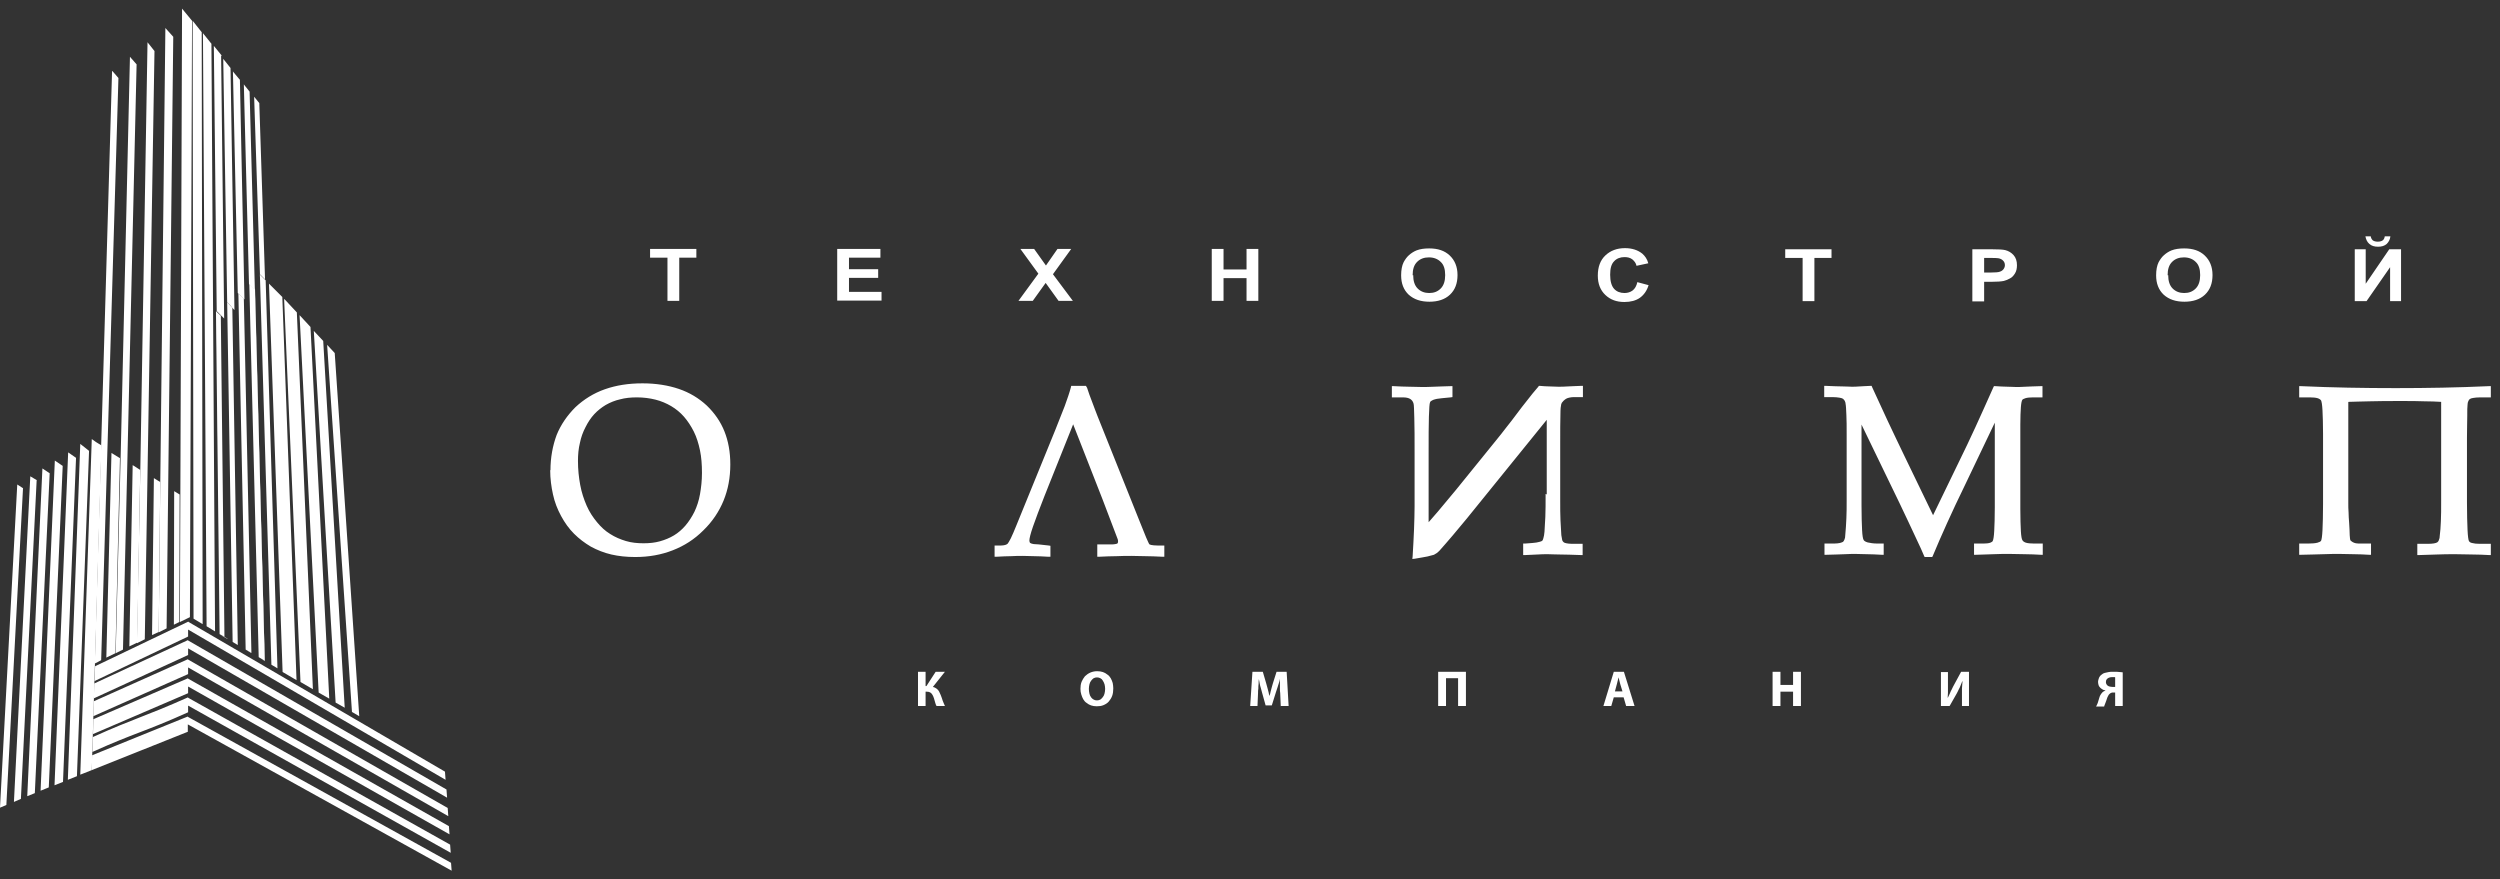 <?xml version="1.0" encoding="UTF-8"?> <svg xmlns="http://www.w3.org/2000/svg" width="145" height="51" viewBox="0 0 145 51" fill="none"><rect x="0" y="0" width="145" height="51" fill="#333333" stroke="none"/> <path d="M53.244 38.963V40.948H53.684V40.118H53.765C53.846 40.118 53.911 40.134 53.96 40.167C54.009 40.199 54.058 40.248 54.09 40.313C54.123 40.378 54.155 40.444 54.172 40.509C54.188 40.59 54.221 40.655 54.237 40.736C54.253 40.818 54.286 40.883 54.318 40.948H54.806C54.758 40.85 54.725 40.753 54.676 40.639C54.644 40.541 54.611 40.427 54.562 40.313C54.53 40.232 54.497 40.167 54.465 40.102C54.432 40.037 54.383 39.988 54.318 39.939C54.253 39.89 54.188 39.858 54.107 39.841L54.806 38.963H54.269L53.732 39.793H53.684V38.963H53.244ZM63.626 38.93C63.48 38.93 63.349 38.963 63.236 39.011C63.122 39.06 63.008 39.142 62.926 39.223C62.845 39.321 62.78 39.435 62.731 39.548C62.682 39.679 62.666 39.809 62.666 39.955C62.666 40.069 62.682 40.183 62.715 40.281C62.747 40.378 62.78 40.476 62.829 40.557C62.877 40.639 62.943 40.72 63.024 40.769C63.105 40.834 63.187 40.883 63.284 40.915C63.382 40.948 63.496 40.964 63.61 40.964C63.756 40.964 63.886 40.948 64 40.899C64.114 40.85 64.228 40.785 64.309 40.688C64.391 40.59 64.456 40.492 64.505 40.362C64.553 40.232 64.57 40.086 64.57 39.923C64.57 39.809 64.553 39.711 64.537 39.614C64.505 39.516 64.472 39.418 64.423 39.337C64.374 39.256 64.309 39.174 64.228 39.125C64.147 39.06 64.065 39.011 63.968 38.979C63.87 38.946 63.756 38.93 63.642 38.93H63.626ZM63.61 39.288C63.691 39.288 63.756 39.304 63.821 39.337C63.886 39.37 63.935 39.418 63.968 39.483C64.016 39.548 64.033 39.614 64.065 39.695C64.082 39.776 64.098 39.858 64.098 39.955C64.098 40.053 64.082 40.134 64.065 40.216C64.049 40.297 64.016 40.362 63.968 40.427C63.919 40.492 63.87 40.541 63.821 40.574C63.756 40.606 63.691 40.623 63.626 40.623C63.545 40.623 63.48 40.606 63.431 40.574C63.366 40.541 63.317 40.492 63.284 40.444C63.236 40.378 63.203 40.313 63.187 40.232C63.17 40.151 63.154 40.053 63.154 39.955C63.154 39.858 63.17 39.776 63.187 39.695C63.203 39.614 63.236 39.548 63.284 39.483C63.333 39.418 63.382 39.37 63.431 39.337C63.496 39.304 63.561 39.288 63.642 39.288H63.61ZM74.301 40.948H74.74L74.626 38.963H74.04L73.829 39.63C73.813 39.711 73.78 39.776 73.764 39.858C73.748 39.939 73.715 40.02 73.699 40.102C73.682 40.183 73.666 40.264 73.634 40.346H73.617C73.601 40.232 73.569 40.118 73.536 39.988C73.503 39.874 73.471 39.744 73.438 39.63L73.243 38.963H72.641L72.511 40.948H72.934L72.966 40.199C72.966 40.118 72.966 40.02 72.983 39.939C72.983 39.841 72.983 39.76 72.999 39.662C72.999 39.565 72.999 39.467 73.015 39.386C73.031 39.467 73.048 39.565 73.064 39.646C73.08 39.727 73.097 39.825 73.129 39.907C73.145 39.988 73.178 40.069 73.194 40.151L73.406 40.915H73.764L74.008 40.134C74.04 40.053 74.057 39.972 74.089 39.89C74.122 39.809 74.138 39.711 74.171 39.63C74.203 39.548 74.219 39.451 74.236 39.37C74.236 39.467 74.236 39.565 74.236 39.662C74.236 39.76 74.236 39.841 74.236 39.939C74.236 40.02 74.236 40.118 74.252 40.199L74.284 40.964L74.301 40.948ZM83.413 38.963V40.948H83.869V39.337H84.569V40.948H85.024V38.963H83.43H83.413ZM94.169 40.444L94.316 40.948H94.804L94.186 38.963H93.6L92.998 40.948H93.454L93.6 40.444H94.169ZM93.665 40.102L93.779 39.679C93.795 39.646 93.795 39.597 93.811 39.548C93.828 39.5 93.828 39.467 93.844 39.418C93.86 39.37 93.86 39.337 93.877 39.288C93.893 39.321 93.893 39.37 93.909 39.418C93.925 39.467 93.925 39.5 93.942 39.548C93.958 39.597 93.958 39.63 93.974 39.679L94.104 40.102H93.665ZM102.81 38.963V40.948H103.266V40.118H103.998V40.948H104.454V38.963H103.998V39.727H103.266V38.963H102.81ZM112.574 38.963V40.948H113.078L113.485 40.232C113.518 40.167 113.566 40.086 113.599 40.004C113.648 39.923 113.68 39.841 113.713 39.76C113.745 39.679 113.778 39.597 113.81 39.516H113.827C113.81 39.646 113.81 39.776 113.794 39.923C113.794 40.053 113.794 40.199 113.794 40.362V40.948H114.201V38.963H113.745L113.322 39.744C113.29 39.809 113.241 39.89 113.208 39.972C113.16 40.053 113.127 40.134 113.094 40.216C113.062 40.297 113.013 40.378 112.981 40.46H112.964C112.964 40.378 112.981 40.281 112.981 40.183C112.981 40.086 112.981 39.988 112.981 39.874C112.981 39.776 112.981 39.662 112.981 39.565V38.979H112.574V38.963ZM122.044 40.948C122.061 40.915 122.077 40.883 122.077 40.867C122.093 40.834 122.093 40.818 122.109 40.785C122.126 40.736 122.142 40.704 122.158 40.655C122.174 40.606 122.191 40.557 122.207 40.509C122.223 40.46 122.24 40.411 122.272 40.362C122.288 40.313 122.321 40.281 122.353 40.248C122.386 40.216 122.419 40.199 122.451 40.183C122.484 40.167 122.532 40.167 122.565 40.167H122.679V40.948H123.118V38.995C123.069 38.995 123.021 38.979 122.956 38.979C122.89 38.979 122.825 38.963 122.76 38.963C122.695 38.963 122.614 38.963 122.549 38.963C122.467 38.963 122.386 38.963 122.305 38.979C122.223 38.995 122.158 39.011 122.077 39.028C122.012 39.044 121.947 39.077 121.898 39.125C121.849 39.158 121.816 39.191 121.784 39.239C121.751 39.288 121.735 39.321 121.719 39.386C121.703 39.435 121.686 39.5 121.686 39.548C121.686 39.614 121.703 39.679 121.719 39.744C121.735 39.793 121.768 39.841 121.816 39.89C121.849 39.923 121.898 39.955 121.947 39.988C121.995 40.02 122.044 40.037 122.109 40.037V40.053C122.077 40.069 122.044 40.086 122.012 40.102C121.979 40.118 121.963 40.134 121.93 40.167C121.898 40.199 121.865 40.248 121.833 40.297C121.8 40.346 121.784 40.395 121.768 40.444C121.751 40.492 121.735 40.557 121.719 40.606C121.703 40.655 121.686 40.72 121.67 40.769C121.654 40.801 121.637 40.85 121.621 40.883C121.605 40.915 121.589 40.948 121.572 40.98H122.044V40.948ZM122.679 39.841C122.663 39.841 122.63 39.841 122.598 39.841C122.565 39.841 122.549 39.841 122.516 39.841C122.451 39.841 122.386 39.825 122.321 39.809C122.272 39.793 122.223 39.76 122.191 39.711C122.158 39.662 122.142 39.614 122.142 39.565C122.142 39.5 122.158 39.435 122.191 39.402C122.223 39.353 122.256 39.337 122.321 39.304C122.37 39.288 122.435 39.272 122.5 39.272C122.549 39.272 122.581 39.272 122.614 39.272C122.646 39.272 122.663 39.272 122.679 39.288V39.825V39.841Z" fill="white"></path> <path d="M38.713 17.451V14.945H37.704V14.44H40.389V14.945H39.396V17.451H38.713ZM48.558 17.451V14.44H51.064V14.945H49.241V15.612H50.934V16.116H49.241V16.93H51.129V17.434H48.558V17.451ZM59.07 17.451L60.225 15.872L59.184 14.44H59.981L60.665 15.4L61.332 14.44H62.129L61.071 15.905L62.227 17.451H61.397L60.648 16.409L59.9 17.451H59.086H59.07ZM70.282 17.451V14.44H70.965V15.628H72.299V14.44H72.983V17.451H72.299V16.133H70.965V17.451H70.282ZM81.266 15.97C81.266 15.661 81.314 15.4 81.412 15.205C81.493 15.059 81.591 14.912 81.721 14.798C81.851 14.684 81.998 14.587 82.161 14.522C82.372 14.44 82.616 14.408 82.893 14.408C83.397 14.408 83.788 14.538 84.081 14.815C84.374 15.091 84.536 15.465 84.536 15.954C84.536 16.442 84.39 16.816 84.097 17.093C83.804 17.369 83.397 17.5 82.909 17.5C82.405 17.5 82.014 17.369 81.705 17.093C81.412 16.816 81.266 16.442 81.266 15.97ZM81.965 15.954C81.965 16.295 82.047 16.556 82.226 16.735C82.405 16.914 82.632 16.995 82.893 16.995C83.169 16.995 83.381 16.914 83.56 16.735C83.739 16.556 83.82 16.295 83.82 15.954C83.82 15.612 83.739 15.351 83.56 15.189C83.397 15.026 83.169 14.928 82.877 14.928C82.6 14.928 82.372 15.01 82.193 15.189C82.014 15.368 81.933 15.612 81.933 15.97L81.965 15.954ZM94.951 16.36L95.618 16.539C95.52 16.865 95.341 17.109 95.114 17.272C94.886 17.434 94.576 17.516 94.219 17.516C93.763 17.516 93.405 17.386 93.112 17.109C92.819 16.832 92.673 16.458 92.673 15.986C92.673 15.482 92.819 15.091 93.112 14.815C93.405 14.538 93.779 14.392 94.251 14.392C94.658 14.392 95 14.505 95.26 14.717C95.406 14.847 95.537 15.026 95.602 15.27L94.918 15.417C94.886 15.254 94.788 15.14 94.674 15.042C94.544 14.945 94.397 14.912 94.219 14.912C93.974 14.912 93.763 14.993 93.617 15.156C93.454 15.319 93.389 15.579 93.389 15.937C93.389 16.312 93.47 16.588 93.617 16.751C93.763 16.914 93.974 16.995 94.219 16.995C94.397 16.995 94.56 16.946 94.69 16.849C94.821 16.751 94.918 16.588 94.967 16.36H94.951ZM104.552 17.467V14.961H103.543V14.457H106.228V14.961H105.235V17.467H104.552ZM114.396 17.467V14.457H115.487C115.894 14.457 116.17 14.473 116.3 14.505C116.496 14.554 116.658 14.652 116.789 14.798C116.919 14.945 116.984 15.14 116.984 15.384C116.984 15.563 116.951 15.726 116.87 15.856C116.789 15.986 116.707 16.084 116.577 16.149C116.463 16.214 116.349 16.263 116.219 16.295C116.056 16.328 115.812 16.344 115.519 16.344H115.08V17.483H114.396V17.467ZM115.08 14.961V15.807H115.454C115.731 15.807 115.91 15.791 115.991 15.758C116.089 15.726 116.154 15.677 116.203 15.612C116.252 15.547 116.284 15.465 116.284 15.384C116.284 15.27 116.252 15.189 116.17 15.107C116.105 15.042 116.007 14.993 115.894 14.977C115.812 14.961 115.649 14.961 115.405 14.961H115.08ZM125.055 15.97C125.055 15.661 125.104 15.4 125.201 15.205C125.283 15.059 125.38 14.912 125.511 14.798C125.641 14.684 125.787 14.587 125.95 14.522C126.161 14.44 126.406 14.408 126.682 14.408C127.187 14.408 127.577 14.538 127.87 14.815C128.163 15.091 128.326 15.465 128.326 15.954C128.326 16.442 128.179 16.816 127.886 17.093C127.593 17.369 127.187 17.5 126.698 17.5C126.194 17.5 125.803 17.369 125.494 17.093C125.201 16.816 125.055 16.442 125.055 15.97ZM125.755 15.954C125.755 16.295 125.836 16.556 126.015 16.735C126.194 16.914 126.422 16.995 126.682 16.995C126.959 16.995 127.17 16.914 127.349 16.735C127.528 16.556 127.61 16.295 127.61 15.954C127.61 15.612 127.528 15.351 127.349 15.189C127.187 15.026 126.959 14.928 126.666 14.928C126.389 14.928 126.161 15.01 125.982 15.189C125.803 15.368 125.722 15.612 125.722 15.97L125.755 15.954ZM136.576 14.457H137.211V16.458L138.577 14.457H139.261V17.467H138.626V15.498L137.259 17.467H136.576V14.457ZM138.333 13.708H138.642C138.626 13.887 138.545 14.034 138.431 14.147C138.301 14.261 138.138 14.31 137.926 14.31C137.715 14.31 137.552 14.261 137.422 14.147C137.292 14.034 137.227 13.887 137.194 13.708H137.503C137.52 13.806 137.552 13.871 137.617 13.936C137.682 13.985 137.78 14.017 137.91 14.017C138.04 14.017 138.138 13.985 138.203 13.936C138.268 13.887 138.301 13.806 138.317 13.708H138.333Z" fill="white"></path> <path d="M115.73 24.447L113.957 28.158C113.582 28.922 113.241 29.655 112.931 30.338C112.622 31.021 112.346 31.656 112.102 32.242L112.069 32.307H111.988H111.711H111.63L111.597 32.242C111.516 32.047 111.353 31.672 111.109 31.168C110.865 30.647 110.556 29.98 110.165 29.166L107.968 24.626V29.329C107.968 29.931 107.985 30.403 108.001 30.745C108.017 31.07 108.05 31.266 108.099 31.331C108.131 31.38 108.212 31.428 108.326 31.461C108.473 31.493 108.652 31.526 108.896 31.526H109.14H109.254V31.64V32.063V32.177H109.14C108.831 32.161 108.538 32.144 108.294 32.144C108.05 32.144 107.822 32.128 107.627 32.128C107.48 32.128 107.269 32.128 106.992 32.144C106.715 32.161 106.357 32.161 105.934 32.177H105.82V32.063V31.64V31.526H105.934H106.374C106.504 31.526 106.634 31.51 106.715 31.493C106.797 31.477 106.846 31.445 106.894 31.428C106.927 31.396 106.959 31.347 106.976 31.298C107.008 31.233 107.025 31.152 107.025 31.038C107.057 30.729 107.073 30.403 107.09 30.061C107.106 29.736 107.106 29.394 107.106 29.02V25.212C107.106 24.74 107.106 24.366 107.09 24.073C107.073 23.764 107.073 23.552 107.041 23.406C107.041 23.341 107.008 23.292 106.992 23.243C106.959 23.195 106.927 23.162 106.894 23.129C106.846 23.097 106.78 23.081 106.683 23.064C106.569 23.048 106.439 23.032 106.276 23.032H105.918H105.804V22.918V22.495V22.381H105.918C106.309 22.397 106.634 22.413 106.878 22.413C107.106 22.413 107.285 22.43 107.399 22.43C107.529 22.43 107.675 22.43 107.854 22.413C108.033 22.397 108.245 22.397 108.473 22.381H108.554L108.587 22.462C108.863 23.064 109.156 23.699 109.465 24.366C109.775 25.033 110.116 25.733 110.458 26.449L112.118 29.883L113.647 26.726C113.94 26.123 114.25 25.489 114.575 24.773C114.9 24.073 115.242 23.292 115.616 22.462L115.649 22.397H115.73C116.007 22.413 116.251 22.43 116.446 22.43C116.642 22.43 116.788 22.446 116.918 22.446C117.065 22.446 117.244 22.446 117.471 22.43C117.699 22.413 117.992 22.413 118.35 22.397H118.464V22.511V22.934V23.048H118.35H117.911C117.732 23.048 117.569 23.064 117.471 23.097C117.374 23.129 117.309 23.162 117.293 23.195C117.26 23.243 117.227 23.39 117.211 23.617C117.195 23.862 117.179 24.187 117.179 24.61V29.524C117.179 30.078 117.195 30.501 117.211 30.81C117.227 31.103 117.26 31.282 117.309 31.347C117.341 31.396 117.406 31.445 117.504 31.477C117.618 31.51 117.781 31.526 117.976 31.526H118.366H118.48V31.64V32.063V32.177H118.366C118.057 32.161 117.748 32.144 117.455 32.144C117.179 32.144 116.886 32.128 116.577 32.128C116.251 32.128 115.926 32.128 115.616 32.144C115.291 32.161 114.949 32.161 114.608 32.177H114.494V32.063V31.64V31.526H114.608H115.047C115.21 31.526 115.34 31.51 115.437 31.477C115.519 31.445 115.568 31.412 115.584 31.363C115.616 31.298 115.649 31.103 115.665 30.794C115.682 30.468 115.698 30.013 115.698 29.427V24.464L115.73 24.447ZM136.201 23.325V29.199C136.201 29.362 136.201 29.541 136.217 29.72C136.217 29.899 136.234 30.11 136.25 30.322C136.266 30.615 136.283 30.859 136.283 31.038C136.299 31.201 136.299 31.282 136.315 31.314C136.315 31.331 136.331 31.347 136.348 31.363C136.38 31.396 136.413 31.412 136.462 31.445C136.51 31.477 136.575 31.493 136.641 31.51C136.722 31.526 136.82 31.526 136.95 31.526H137.405H137.519V31.64V32.063V32.177H137.405C137.112 32.161 136.82 32.144 136.543 32.144C136.266 32.144 135.99 32.128 135.713 32.128C135.436 32.128 135.111 32.128 134.753 32.144C134.379 32.161 133.956 32.161 133.467 32.177H133.353V32.063V31.64V31.526H133.467H133.874C134.102 31.526 134.281 31.51 134.411 31.477C134.525 31.445 134.59 31.412 134.623 31.363C134.655 31.298 134.688 31.087 134.704 30.745C134.72 30.387 134.737 29.883 134.737 29.232V25.18C134.737 24.594 134.72 24.138 134.704 23.797C134.688 23.487 134.655 23.292 134.623 23.227C134.59 23.178 134.525 23.129 134.427 23.097C134.314 23.064 134.167 23.048 133.972 23.048H133.467H133.353V22.934V22.511V22.397H133.467C135.274 22.479 137.112 22.511 138.951 22.511C140.757 22.511 142.564 22.479 144.354 22.397H144.468V22.511V22.934V23.048H144.354H143.849C143.687 23.048 143.54 23.064 143.442 23.081C143.345 23.097 143.296 23.113 143.247 23.146C143.215 23.178 143.182 23.211 143.166 23.259C143.133 23.325 143.117 23.39 143.117 23.487C143.101 23.585 143.101 23.797 143.101 24.122C143.101 24.415 143.084 24.854 143.084 25.407V29.134C143.084 29.817 143.101 30.354 143.117 30.729C143.133 31.103 143.166 31.314 143.198 31.38C143.231 31.428 143.28 31.477 143.377 31.493C143.491 31.526 143.638 31.542 143.833 31.542H144.354H144.468V31.656V32.079V32.193H144.354C144.045 32.177 143.735 32.161 143.41 32.161C143.101 32.161 142.775 32.144 142.434 32.144C142.043 32.144 141.685 32.144 141.343 32.161C141.002 32.177 140.66 32.177 140.334 32.193H140.204V32.079V31.656V31.542H140.318H140.79C141.099 31.542 141.294 31.51 141.376 31.445C141.408 31.412 141.441 31.38 141.457 31.314C141.49 31.249 141.506 31.168 141.506 31.07C141.539 30.843 141.555 30.566 141.571 30.224C141.587 29.899 141.587 29.508 141.587 29.053V23.308C141.294 23.292 140.969 23.276 140.611 23.276C140.22 23.259 139.781 23.259 139.277 23.259C138.593 23.259 137.975 23.259 137.454 23.276C136.982 23.292 136.559 23.292 136.217 23.308L136.201 23.325ZM31.927 27.279C31.927 26.53 32.057 25.847 32.285 25.229C32.529 24.626 32.903 24.089 33.375 23.617C33.863 23.162 34.433 22.804 35.084 22.576C35.735 22.348 36.451 22.234 37.264 22.234C38.045 22.234 38.761 22.348 39.38 22.56C39.998 22.771 40.535 23.097 40.991 23.52C41.446 23.959 41.788 24.447 42.016 25.017C42.244 25.587 42.358 26.221 42.358 26.937C42.358 27.702 42.227 28.402 41.967 29.036C41.707 29.671 41.316 30.257 40.795 30.761C40.275 31.282 39.689 31.656 39.022 31.916C38.355 32.177 37.639 32.307 36.841 32.307C36.337 32.307 35.881 32.258 35.458 32.161C35.035 32.063 34.628 31.9 34.27 31.705C33.912 31.493 33.587 31.249 33.294 30.956C33.001 30.663 32.757 30.322 32.545 29.931C32.334 29.541 32.171 29.134 32.073 28.678C31.976 28.239 31.911 27.767 31.911 27.263L31.927 27.279ZM33.522 26.726C33.522 27.23 33.57 27.686 33.652 28.125C33.733 28.564 33.863 28.955 34.026 29.329C34.189 29.703 34.4 30.013 34.628 30.289C34.856 30.566 35.1 30.794 35.393 30.973C35.67 31.152 35.979 31.282 36.304 31.38C36.63 31.477 36.971 31.51 37.329 31.51C37.671 31.51 37.98 31.477 38.273 31.396C38.566 31.314 38.843 31.201 39.087 31.054C39.331 30.908 39.559 30.712 39.754 30.485C39.949 30.257 40.128 29.98 40.275 29.687C40.421 29.378 40.535 29.036 40.6 28.662C40.665 28.288 40.714 27.881 40.714 27.425C40.714 26.953 40.681 26.514 40.6 26.123C40.519 25.733 40.405 25.359 40.242 25.033C40.079 24.708 39.884 24.415 39.673 24.171C39.461 23.927 39.201 23.715 38.924 23.552C38.648 23.39 38.338 23.259 38.013 23.178C37.687 23.097 37.329 23.048 36.939 23.048C36.581 23.048 36.255 23.081 35.962 23.162C35.67 23.227 35.393 23.341 35.133 23.487C34.889 23.634 34.661 23.813 34.465 24.024C34.27 24.236 34.107 24.48 33.961 24.773C33.815 25.049 33.701 25.359 33.636 25.684C33.554 26.01 33.522 26.368 33.522 26.742V26.726ZM63.04 22.462C63.138 22.755 63.235 23.048 63.349 23.325C63.447 23.601 63.561 23.878 63.658 24.138L66.067 30.159C66.246 30.598 66.376 30.94 66.474 31.168C66.571 31.396 66.636 31.526 66.653 31.558C66.669 31.575 66.701 31.591 66.766 31.607C66.848 31.624 66.978 31.64 67.141 31.64H67.417H67.531V31.754V32.177V32.291H67.417C67.059 32.275 66.734 32.258 66.441 32.258C66.148 32.258 65.888 32.242 65.627 32.242C65.351 32.242 65.074 32.242 64.765 32.258C64.456 32.258 64.114 32.275 63.756 32.291H63.642V32.177V31.689V31.575H63.756H64.423C64.537 31.575 64.618 31.575 64.683 31.558C64.749 31.542 64.781 31.542 64.797 31.526C64.814 31.51 64.83 31.51 64.83 31.493C64.83 31.477 64.846 31.461 64.846 31.428C64.846 31.412 64.846 31.38 64.846 31.363C64.846 31.331 64.83 31.314 64.83 31.282L63.951 28.971L62.243 24.61L60.583 28.76C60.29 29.508 60.062 30.11 59.916 30.533C59.769 30.956 59.704 31.233 59.704 31.347C59.704 31.412 59.72 31.461 59.753 31.493C59.802 31.526 59.867 31.542 59.965 31.558L60.241 31.575L60.827 31.64L60.925 31.656V31.754V32.177V32.291H60.794C60.501 32.275 60.225 32.258 59.981 32.258C59.753 32.258 59.525 32.242 59.33 32.242C59.118 32.242 58.891 32.242 58.646 32.258C58.402 32.258 58.109 32.275 57.8 32.291H57.686V32.177V31.754V31.64H57.8H58.061C58.158 31.64 58.24 31.624 58.305 31.607C58.37 31.591 58.419 31.558 58.451 31.526C58.484 31.477 58.549 31.38 58.63 31.217C58.712 31.038 58.825 30.794 58.939 30.501L61.201 24.952C61.413 24.431 61.592 23.959 61.754 23.552C61.901 23.146 62.031 22.771 62.112 22.462L62.129 22.381H62.21H62.91H62.991L63.024 22.462H63.04ZM89.711 28.678V24.35L85.073 30.078C84.796 30.419 84.52 30.745 84.259 31.054C83.999 31.363 83.739 31.656 83.495 31.933C83.446 31.982 83.397 32.03 83.332 32.079C83.283 32.112 83.218 32.144 83.169 32.177C83.12 32.193 82.99 32.226 82.795 32.275C82.616 32.307 82.372 32.356 82.062 32.405L81.916 32.421L81.932 32.275C81.965 31.705 81.997 31.168 82.014 30.696C82.03 30.224 82.046 29.768 82.046 29.362V26.319C82.046 25.424 82.046 24.724 82.03 24.252C82.014 23.764 82.014 23.471 81.981 23.39C81.949 23.292 81.9 23.211 81.802 23.146C81.704 23.081 81.558 23.048 81.363 23.048H80.842H80.728V22.934V22.511V22.397H80.842C81.168 22.413 81.477 22.43 81.737 22.43C81.997 22.43 82.225 22.446 82.453 22.446C82.648 22.446 82.892 22.446 83.169 22.43C83.446 22.413 83.771 22.413 84.129 22.397H84.243V22.511V22.934V23.032L84.129 23.048L83.625 23.097C83.413 23.113 83.25 23.146 83.12 23.195C83.023 23.243 82.957 23.276 82.941 23.341C82.909 23.406 82.892 23.683 82.876 24.171C82.86 24.659 82.86 25.359 82.86 26.27V30.289C83.006 30.127 83.185 29.915 83.397 29.671C83.69 29.313 84.048 28.89 84.455 28.402L86.749 25.57C86.96 25.31 87.172 25.049 87.367 24.789C87.579 24.529 87.774 24.268 87.969 24.008C88.165 23.748 88.36 23.487 88.572 23.227C88.783 22.95 88.995 22.69 89.222 22.43L89.255 22.381H89.32C89.515 22.397 89.694 22.413 89.873 22.413C90.036 22.413 90.215 22.43 90.378 22.43C90.54 22.43 90.719 22.43 90.931 22.413C91.143 22.397 91.403 22.397 91.68 22.381H91.81V22.495V22.918V23.032H91.696H91.273C91.175 23.032 91.094 23.048 91.012 23.064C90.947 23.081 90.882 23.097 90.833 23.129C90.785 23.162 90.736 23.195 90.687 23.243C90.654 23.276 90.622 23.325 90.589 23.357C90.573 23.39 90.54 23.455 90.54 23.52C90.524 23.601 90.508 23.699 90.508 23.829C90.492 24.431 90.492 25.049 90.492 25.684V29.036C90.492 29.459 90.492 29.85 90.508 30.175C90.524 30.501 90.54 30.794 90.557 31.038C90.573 31.152 90.589 31.233 90.606 31.314C90.622 31.38 90.654 31.412 90.687 31.445C90.719 31.477 90.768 31.493 90.85 31.51C90.931 31.526 91.045 31.542 91.191 31.542H91.68H91.793V31.656V32.079V32.193H91.68C91.191 32.177 90.785 32.161 90.475 32.161C90.166 32.161 89.955 32.144 89.792 32.144C89.58 32.144 89.385 32.144 89.174 32.161C88.962 32.177 88.718 32.177 88.474 32.193H88.344V32.063V31.64V31.526H88.458L88.881 31.493C89.06 31.477 89.19 31.461 89.287 31.428C89.369 31.412 89.434 31.38 89.45 31.363C89.466 31.347 89.499 31.298 89.515 31.217C89.548 31.119 89.564 31.005 89.58 30.843C89.597 30.631 89.613 30.338 89.629 29.98C89.645 29.622 89.645 29.183 89.645 28.646L89.711 28.678Z" fill="white"></path> <path d="M11.138 1.185L11.015 35.795L10.435 36.076L10.559 0.5L11.138 1.203V1.185ZM11.7 1.87L11.753 36.199L11.226 35.883L11.173 1.203L11.7 1.87ZM12.263 2.556L12.473 36.621L11.982 36.322L11.771 1.923L12.263 2.538V2.556ZM12.825 3.241L13.001 18.473L12.825 18.297L12.737 18.209L12.561 18.033L12.772 36.761L12.403 2.661L12.86 3.223L12.825 3.241ZM12.913 36.884L13.018 36.937L13.194 37.042V37.06L12.737 36.797L12.913 36.902V36.884ZM13.37 3.926L13.598 17.981L13.475 17.858L13.387 17.752L13.176 17.524L12.948 3.416L12.965 3.434L13.37 3.943V3.926ZM13.686 37.341L13.492 37.236L13.686 37.341ZM13.914 4.611L14.178 17.366L14.125 17.313L13.791 16.997L13.51 4.137L13.545 4.189L13.896 4.611H13.914ZM14.564 37.851V37.868L14.248 37.675L14.564 37.851ZM14.476 5.296L15.355 38.325L15.109 38.184L15.337 38.325L14.775 16.804L14.441 16.47L14.143 4.892L14.195 4.962L14.476 5.314V5.296ZM15.039 5.981L15.372 16.206L15.074 15.908L15.109 16.874L14.74 5.612L14.828 5.718L15.056 5.999L15.039 5.981ZM16.093 38.747L15.97 38.676L16.093 38.747Z" fill="white"></path> <path fill-rule="evenodd" clip-rule="evenodd" d="M10.91 37.605L25.931 46.266L25.896 45.791L10.91 37.148V37.13H10.893L5.464 39.643L5.446 40.503L10.91 37.991V37.587V37.605ZM10.91 36.041V36.059L25.808 44.755L25.843 45.229L10.91 36.515V36.919L5.481 39.502L5.516 38.641L10.91 36.059H10.928L10.91 36.041ZM10.91 39.098L5.411 41.54L5.429 40.679L10.893 38.237H10.91V38.255L25.966 46.863L26.001 47.338L10.91 38.711V39.115V39.098ZM10.91 40.205L5.394 42.577L5.411 41.716L10.893 39.344H10.91V39.361L26.037 47.917L26.072 48.392L10.91 39.818V40.222V40.205ZM10.91 41.312C8.38 42.453 7.853 42.489 5.358 43.613L5.376 42.752C7.871 41.628 8.38 41.575 10.893 40.451H10.91V40.468L26.107 48.989L26.142 49.463L10.91 40.925V41.347V41.312ZM10.91 42.436L5.323 44.667L5.341 43.806L10.893 41.557V41.575L26.16 50.043L26.195 50.5L10.893 42.014V42.436H10.91Z" fill="white"></path> <path d="M19.413 20.458L20.836 41.54L20.414 41.294L18.974 20.001L19.413 20.475V20.458ZM16.374 17.225L17.199 39.449L16.391 38.975L15.601 16.452L16.374 17.225ZM17.217 18.121L18.148 39.976L17.428 39.555L16.479 17.348H16.497L17.217 18.121ZM18.008 18.964L19.097 40.521L18.482 40.17L17.375 18.279L18.008 18.964ZM18.745 19.755L19.993 41.048L19.466 40.749L18.201 19.193L18.745 19.773V19.755Z" fill="white"></path> <path d="M10.049 2.134L9.663 36.446L9.206 36.674L9.294 28.189L9.592 1.625L10.049 2.134ZM6.518 4.12L6.869 4.524L5.868 38.291C5.727 38.361 5.622 38.431 5.499 38.484L6.5 4.12H6.518ZM6.711 37.886L6.992 26.766L7.537 3.294L7.923 3.733L7.133 37.676L6.711 37.886ZM7.941 37.289L8.134 27.486L8.556 2.451L8.96 2.96L8.398 37.078L7.941 37.307V37.289Z" fill="white"></path> <path d="M10.418 28.698L10.401 36.076L10.084 36.234L10.102 28.487L10.418 28.68V28.698ZM4.656 44.931L5.323 25.465L5.569 25.64L5.885 25.834L5.323 44.667L4.656 44.931ZM2.881 27.45L2.02 46.002L1.581 46.178L2.46 27.169L2.881 27.45ZM2.126 27.854L1.212 46.336L0.808 46.512L1.757 27.626L2.143 27.854H2.126ZM1.335 28.311L0.369 46.688L0 46.846L1.001 28.1L1.353 28.328L1.335 28.311ZM5.165 26.15L4.462 45.019L3.935 45.229L4.656 25.746L5.165 26.15ZM4.41 26.554L3.654 45.352L3.162 45.546L3.953 26.238L4.41 26.554ZM3.637 27.011L2.829 45.669L2.354 45.862L3.18 26.712L3.619 27.011H3.637ZM6.167 38.149L6.465 26.273L6.957 26.572L6.694 37.886L6.149 38.149H6.167ZM7.502 37.499L7.695 26.976L8.134 27.257L7.959 37.271L7.484 37.499H7.502ZM8.819 36.849L8.925 27.731L9.294 27.96L9.206 36.656L8.819 36.832V36.849Z" fill="white"></path> <path d="M12.807 18.314L13.018 36.937L12.737 36.779L12.526 18.051L12.807 18.314ZM15.408 16.259L16.093 38.764L15.741 38.553L15.074 15.925L15.408 16.259ZM14.793 16.803L15.355 38.325L15.004 38.114L14.459 16.452L14.793 16.786V16.803ZM14.143 17.33L14.582 37.868L14.248 37.675L13.826 17.014L14.16 17.33H14.143ZM13.475 17.857L13.791 37.411L13.493 37.235L13.176 17.523L13.475 17.857Z" fill="white"></path> </svg> 